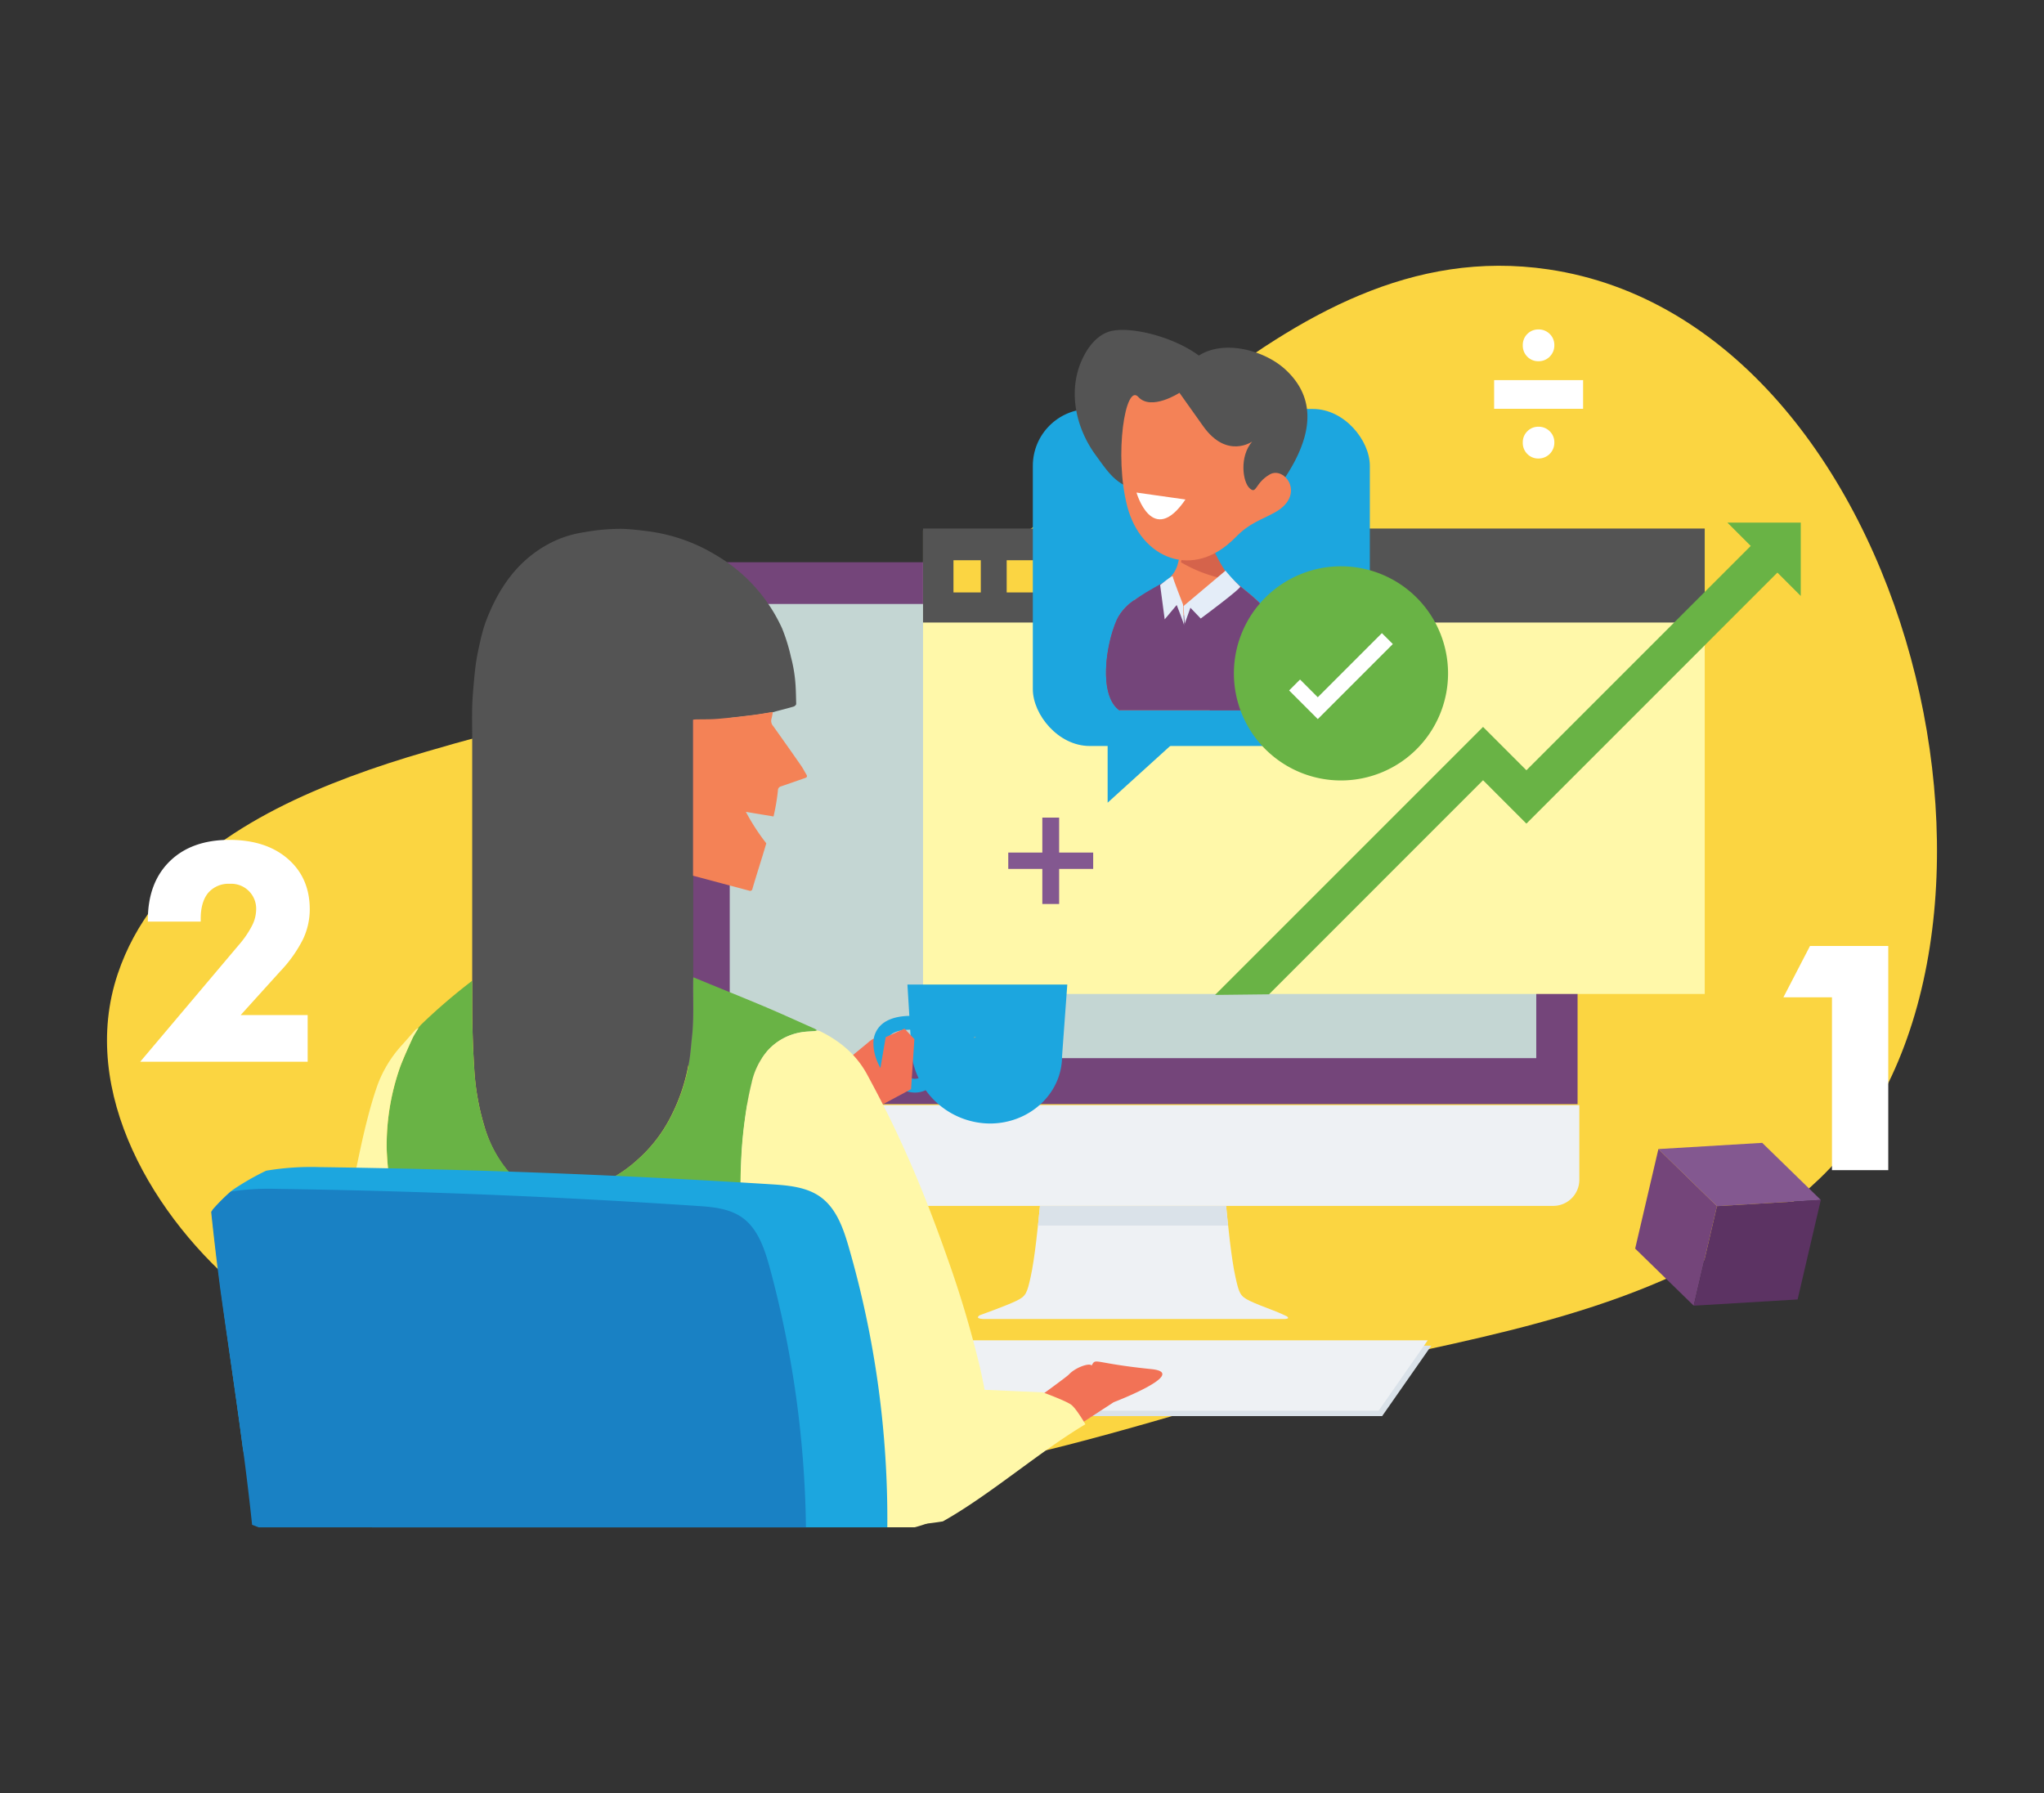<?xml version="1.0" encoding="UTF-8"?> <svg xmlns="http://www.w3.org/2000/svg" viewBox="0 0 570 500"><rect x="0" y="0" width="570" height="500" fill="#333333" stroke="none"/><defs><style>.cls-1{isolation:isolate;}.cls-2{fill:#fbd541;}.cls-3{fill:#74457a;}.cls-4{fill:#c4d6d3;}.cls-5{fill:#eef1f4;}.cls-16,.cls-6{fill:#dae2e9;}.cls-6{mix-blend-mode:multiply;}.cls-7{fill:#fff8a9;}.cls-8{fill:#545454;}.cls-9{fill:#fbd542;}.cls-10{fill:#69b345;}.cls-11{fill:#1ca6df;}.cls-12{fill:#f48257;}.cls-13{fill:#d5634b;}.cls-14{fill:#fff;}.cls-15{fill:#e4edf8;}.cls-17{fill:#99a796;}.cls-18{fill:#f27256;}.cls-19{fill:#2a75a5;}.cls-20{fill:#93cef0;}.cls-21{fill:#f48256;}.cls-22{fill:#1981c4;}.cls-23{fill:#835890;}.cls-24{fill:#5c3363;}</style></defs><g class="cls-1"><g id="Layer_1" data-name="Layer 1"><path class="cls-2" d="M97.57,216.61c7.2-2.69,14.41-5,21.31-7,41.72-12.34,83.92-19.27,124.6-35.55,63.38-25.37,112.38-110.1,188.27-98.94,101.84,15,142.58,189.49,75.64,253.59-32.21,30.85-75.83,40.47-118,49.46-61,13-122,41.69-185.61,34.4-47.23-5.41-98.54-21.6-135.76-52.18C43.16,340,21.75,304.56,32.84,271.57,42.46,242.93,69.94,226.93,97.57,216.61Z"></path><path class="cls-3" d="M439.93,307.9V163.58a6.8,6.8,0,0,0-6.8-6.79H198.77a6.8,6.8,0,0,0-6.79,6.79V307.9Z"></path><rect class="cls-4" x="203.5" y="168.43" width="224.91" height="126.65"></rect><path class="cls-5" d="M191.49,308.18V329a7.28,7.28,0,0,0,7.28,7.28H433.14a7.28,7.28,0,0,0,7.28-7.27V308.18Z"></path><path class="cls-5" d="M358.83,367.06s-1.8-.89-3.87-1.67-4.88-1.87-6.44-2.62c-2.75-1.32-3-2.19-4-6.67-1.12-4.91-2.16-15.26-2.59-19.78H290c-.42,4.52-1.47,14.87-2.59,19.78-1,4.48-1.26,5.35-4,6.67-1.55.74-4.17,1.77-6.36,2.59h0c-2.11.8-3.82,1.41-3.82,1.41s-1.67.93,1,1.06H357.7C360.21,367.88,358.83,367.06,358.83,367.06Z"></path><path class="cls-6" d="M342.47,341.77c-.24-2.14-.42-4.07-.55-5.45H290c-.13,1.38-.32,3.31-.55,5.45Z"></path><rect class="cls-7" x="257.4" y="147.89" width="217.99" height="129.29"></rect><rect class="cls-8" x="257.4" y="147.39" width="217.99" height="26.21"></rect><rect class="cls-9" x="265.89" y="156.23" width="7.62" height="8.98"></rect><rect class="cls-9" x="280.73" y="156.23" width="7.62" height="8.98"></rect><rect class="cls-9" x="295.58" y="156.23" width="7.62" height="8.98"></rect><polygon class="cls-10" points="502.17 166.19 502.17 145.73 481.71 145.73 502.17 166.19"></polygon><polygon class="cls-10" points="489.15 151.31 425.66 214.8 413.57 202.71 338.83 277.45 353.88 277.28 386.73 244.42 413.57 217.58 425.66 229.68 496.58 158.75 489.15 151.31"></polygon><rect class="cls-11" x="288.02" y="114.05" width="93.98" height="93.98" rx="15.85"></rect><polygon class="cls-11" points="308.88 223.84 308.88 199.78 335.41 199.78 308.88 223.84"></polygon><path class="cls-8" d="M302.63,98.55c1.69-3,4.28-5.7,7.64-6.32,5.91-1.09,17.18,1.84,24.05,6.92,7.09-4.51,18.29-1.46,24.09,3.86,16.57,15.18-4.1,36.71-15.94,48.7a6.79,6.79,0,0,0-1.67.47c0-.11,0-.16,0-.16-8.61,2.58-3.63-7.6-6.8-10.77-4.41-4.36-10.78-3.54-16.36-4.58-6.26-1.17-8.5-4.83-12.09-9.75C299.58,118.77,297.48,107.62,302.63,98.55Z"></path><path class="cls-12" d="M312.13,198.06h43.48c5.06-31.6-6.92-29.19-14.5-39.49s-4.27-15.11-4.27-15.11-15.63-3.56-11.55.74,5.17,5.78,3.11,13.22-13.33,7.3-16.93,15.43C308.22,180.16,306.44,194,312.13,198.06Z"></path><path class="cls-13" d="M341.74,161.5a39.06,39.06,0,0,1-12.4-4.7c1-6.08-.32-7.94-4-12.33-4.2-5,11.58-.56,11.58-.56s-2.5,4.35,5.41,16.35C342.39,160.35,341.69,161.42,341.74,161.5Z"></path><path class="cls-3" d="M312.13,198.06h43.48c4.53-28.28-4.59-29.33-12-36.61-.16,1-2.52,1.69-3.52,2.16-12.57,5.91-8.77,10.84-10.68,6.54-.72-1.61-3.76-4.1-4-8.29-4.11,2.46-11.73,5.95-14,11C308.22,180.16,306.44,194,312.13,198.06Z"></path><path class="cls-12" d="M349.18,123.14s-7.06,5-13.67-4.31l-6.6-9.29s-7.88,5.12-11.48,1.15-6.8,16.18-3.07,30.55,18.29,20.84,30.24,8.55c3.9-4,6.94-4.69,10.91-6.89,8.75-4.84,2.76-13-1.41-10.6s-3.62,5.63-5.59,3.89S345.55,127.38,349.18,123.14Z"></path><path class="cls-3" d="M355.61,198.06c2.69-16.8.57-24-3.16-28.59a20.83,20.83,0,0,0-7.78,9.75c-3.58,8.36-5.75,14-7.36,18.84Z"></path><path class="cls-3" d="M312.14,198.06h.17c-.35-15.73,2.3-25.85,4.05-30.74a13.12,13.12,0,0,0-4.89,5.53C308.22,180.17,306.45,194,312.14,198.06Z"></path><path class="cls-14" d="M330.58,139.29l-13.65-1.93S321.36,152.79,330.58,139.29Z"></path><path class="cls-10" d="M403.81,187.78A29.86,29.86,0,1,1,374,157.92,29.86,29.86,0,0,1,403.81,187.78Z"></path><polygon class="cls-14" points="367.48 200.53 359.49 192.54 362.54 189.49 367.48 194.44 385.36 176.56 388.41 179.6 367.48 200.53"></polygon><path class="cls-15" d="M330.05,169c0,.48.32,4.94.32,4.94l1.6-4.46,2.87,3s11.63-8.61,11-8.93a47.63,47.63,0,0,1-4.09-4.41Z"></path><path class="cls-15" d="M329.9,168.55s.31,6.38.31,5.9-2.07-5.74-2.07-5.74l-3.35,4-1.27-9.57s3.51-2.87,3.51-2.39S329.9,168.55,329.9,168.55Z"></path><polygon class="cls-16" points="399.14 375.26 267.57 375.26 235.84 394.9 385.43 394.9 399.14 375.26"></polygon><polygon class="cls-5" points="398.14 373.77 266.58 373.77 234.84 393.41 384.44 393.41 398.14 373.77"></polygon><path class="cls-8" d="M193.31,244.2q0,14.06,0,28.11a1.64,1.64,0,0,0,0,.32,3.7,3.7,0,0,0-.07.57c-.1,5.37.24,10.74-.34,16.09-.23,2-.36,4.09-.67,6.11a51.34,51.34,0,0,1-4.89,15.44,40.55,40.55,0,0,1-9.71,12.72,37.5,37.5,0,0,1-14.73,8.21c-4.72,1.24-9.42,1.58-14.09-.32a18.87,18.87,0,0,1-7.49-5.2A34.86,34.86,0,0,1,135,313.83a68.78,68.78,0,0,1-2.76-16c-.26-4-.41-8-.5-12s-.05-8.07-.06-12.1c0-.08,0-.17,0-.25q0-33.49,0-67c0-3.13-.07-6.26,0-9.38.06-2.36.28-4.72.48-7.08.18-1.93.37-3.86.67-5.78.26-1.69.63-3.37,1-5a48.85,48.85,0,0,1,1.49-5.49c3.37-9.06,8.42-16.85,17.09-21.75a29.94,29.94,0,0,1,10.5-3.58,56.62,56.62,0,0,1,10.78-.94c2.27.09,4.54.35,6.8.64a48.5,48.5,0,0,1,19,6.58,45.6,45.6,0,0,1,18.6,20.52,50.22,50.22,0,0,1,2.48,8,40.63,40.63,0,0,1,1.12,6c.26,2.35.28,4.72.34,7.09,0,.24-.41.64-.7.72-1.54.46-3.1.85-4.65,1.26l-1.18.32c-1.86.29-3.72.63-5.59.86-3.26.4-6.51.79-9.78,1.06-2,.17-4.11.11-6.16.16-.21,0-.42.05-.7.08v.94q0,17.78,0,35.56l0,7"></path><path class="cls-10" d="M109.38,334.38a223,223,0,0,0,7.7,30.14c1.41,4.44,2.86,8.87,4.56,13.21,2.35,6,4.74,12,7.5,17.85a91.07,91.07,0,0,0,10.61,18,48.55,48.55,0,0,0,7.81,7.49,10.2,10.2,0,0,1,.82.79,7.66,7.66,0,0,1,1,.45c.81.55,1.64,1.07,2.48,1.58a20.46,20.46,0,0,0,5.09,2h60.3a69.75,69.75,0,0,0,8.71-3.46l4.22-2a10.87,10.87,0,0,0-.62-1.49,125.44,125.44,0,0,1-7.23-14,188.09,188.09,0,0,1-6.68-18.46,236.55,236.55,0,0,1-6.47-26.38c-.52-2.65-1-5.31-1.36-8-.33-2.5-.41-5-.69-7.52a152.11,152.11,0,0,1-.42-20.25,118.57,118.57,0,0,1,1.08-12.33,92.41,92.41,0,0,1,1.84-9.91,20.48,20.48,0,0,1,4.44-9.07,16.14,16.14,0,0,1,9.25-5.13c1.28-.24,2.6-.24,3.91-.36a3.87,3.87,0,0,0,.67-.17,4.82,4.82,0,0,0-.72-.49c-4.78-2.12-9.53-4.3-14.35-6.33-6.46-2.72-13-5.32-19.44-8a3.7,3.7,0,0,0-.07.57c-.1,5.37.25,10.74-.34,16.09-.23,2-.36,4.09-.67,6.11a51.42,51.42,0,0,1-4.89,15.44,40.55,40.55,0,0,1-9.71,12.72,37.5,37.5,0,0,1-14.73,8.21c-4.72,1.24-9.43,1.58-14.09-.32a18.87,18.87,0,0,1-7.49-5.2A34.86,34.86,0,0,1,135,313.83a68.78,68.78,0,0,1-2.76-16c-.26-4-.42-8-.51-12s0-8.07-.05-12.1a1.59,1.59,0,0,1-.13-.13,162,162,0,0,0-14.14,12.15l-.17.18c-.17.21-.34.42-.52.62-.58,1-1.25,2-1.73,3-1.16,2.54-2.3,5.09-3.32,7.68a65.75,65.75,0,0,0-3.82,23.27A104.51,104.51,0,0,0,109.38,334.38Z"></path><path class="cls-11" d="M297.63,274.55l-1.46,20c0,10.36-9,18.76-20.14,18.76a22.22,22.22,0,0,1-21.76-18.76l-1.22-20Z"></path><path class="cls-17" d="M271.72,289.11l-.12.41.56-.41Z"></path><path class="cls-18" d="M250.39,297.63a15.35,15.35,0,0,1,.48-4.56c-1.86.67-3.72,1.35-5.53,2-.17-.69,1.6-2.76,2.89-4.27,1.78-2.07-3.17-2.76-6-.2-.8.72-12.93,10.61-12.93,10.61l15.83,6.22,6.73-3.12A20.11,20.11,0,0,1,250.39,297.63Z"></path><path class="cls-11" d="M255.22,304.68a7.15,7.15,0,0,0,5.57-2.77l-3-2.46a3.29,3.29,0,0,1-4,1.12c-3.29-1.19-6.39-5.85-6.39-9.59a3,3,0,0,1,1-2.41c1.91-1.66,6.09-1.5,7.54-1.3l.54-3.81c-.7-.1-7-.9-10.59,2.2a6.79,6.79,0,0,0-2.32,5.32c0,5.41,4.09,11.46,8.93,13.21a7.76,7.76,0,0,0,2.68.49"></path><polygon class="cls-18" points="252.25 286.85 246.99 289.22 243.54 309.38 254.06 303.73 254.99 289.79 252.25 286.85"></polygon><path class="cls-7" d="M207.78,352.17c.35,2.67.84,5.33,1.36,8a236.55,236.55,0,0,0,6.47,26.38A188.09,188.09,0,0,0,222.29,405a125.44,125.44,0,0,0,7.23,14,10.87,10.87,0,0,1,.62,1.49,16.08,16.08,0,0,0,5.21,4.32,24.19,24.19,0,0,0,2.72,1.1h17a38.72,38.72,0,0,0,9.5-3.89,23.37,23.37,0,0,0,10.21-12.15,26,26,0,0,0,1.19-13,147.88,147.88,0,0,0-2.72-15.67,295.54,295.54,0,0,0-8.75-29.52c-2.26-6.46-4.64-12.89-7.2-19.24-2.34-5.81-4.87-11.56-7.54-17.23-2.5-5.3-5.21-10.51-8-15.67-3-5.49-7.57-9.29-13.13-12a3.37,3.37,0,0,0-.79-.18,3.87,3.87,0,0,1-.67.17c-1.31.12-2.63.12-3.91.36a16.11,16.11,0,0,0-9.25,5.13,20.48,20.48,0,0,0-4.44,9.07,92.41,92.41,0,0,0-1.84,9.91,118.57,118.57,0,0,0-1.08,12.33,152.11,152.11,0,0,0,.42,20.25C207.37,347.15,207.45,349.67,207.78,352.17Z"></path><path class="cls-7" d="M113.56,420.07c.7.29,1.41.55,2.13.79,9,3,22.35,4,31.32,1.06-1.53-2.94-4.92-5.37-7.26-8.31a91.07,91.07,0,0,1-10.61-18c-2.76-5.83-5.15-11.84-7.5-17.85-1.7-4.34-3.15-8.77-4.56-13.21a223.42,223.42,0,0,1-7.7-30.14,104.51,104.51,0,0,1-1.55-13.78,65.75,65.75,0,0,1,3.82-23.27c1-2.59,2.16-5.14,3.32-7.68.48-1.06,1.15-2,1.73-3a3.37,3.37,0,0,0-.81.47c-1.2,1.31-2.35,2.67-3.54,4a34,34,0,0,0-7,11.23c-1.31,3.65-2.34,7.42-3.28,11.18-1.09,4.38-2,8.81-2.92,13.21-1,4.62-2.14,9.22-3,13.87-1,5.2-1.84,10.44-2.65,15.68-.63,4.07-1.21,8.15-1.6,12.25-.33,3.57-.42,7.16-.49,10.74-.06,3-.05,6,.14,9a59.72,59.72,0,0,0,1,7.55,31.24,31.24,0,0,0,7.24,14.63,35.59,35.59,0,0,0,13.81,9.63"></path><path class="cls-19" d="M131.66,273.78a1.59,1.59,0,0,1-.13-.13l.12-.12c0,.08,0,.17,0,.25"></path><path class="cls-20" d="M117.38,285.8l-.15.18.15-.18"></path><path class="cls-18" d="M287.45,391.2l13.31,6.22,9.8-6.39s21.31-8.13,10.54-9.23c-22.7-2.32-12.08-4.39-20.18,3.27a25.71,25.71,0,0,0,3.26-3.49c1.5-2.07-3.78-.8-6.15,1.76-.67.72-10.58,7.86-10.58,7.86"></path><path class="cls-7" d="M251.93,425.42a102.19,102.19,0,0,0,11-1.16c12.95-7.24,27-19.5,39.75-27.08,0,0-2.51-4.35-3.95-5.44s-7.91-3.46-7.91-3.46l-70.7-3.1c-.07.38-.13.76-.2,1.14C219.93,392.91,221.35,426.94,251.93,425.42Z"></path><path class="cls-21" d="M224.88,216c-.55-.89-1-1.83-1.62-2.68q-3.78-5.43-7.63-10.82a2.18,2.18,0,0,1-.48-2.11,14.05,14.05,0,0,0,.35-1.85c-1.86.29-3.72.63-5.59.86-3.26.4-6.51.79-9.78,1.06-2,.17-4.11.11-6.16.16-.21,0-.42.05-.7.08v.94q0,17.78,0,35.56l0,7q7.81,2.09,15.63,4.17a.65.65,0,0,0,.93-.51c1.16-4,2.58-8.3,3.86-12.69A59.63,59.63,0,0,1,208,226.4l7.71,1.28a59.41,59.41,0,0,0,1.23-7.25,1.13,1.13,0,0,1,.89-1.15c2.25-.76,4.49-1.56,6.74-2.34C225.07,216.76,225.16,216.47,224.88,216Z"></path><path class="cls-11" d="M67.73,403.94c.66,3.48,1.56,7,3.91,9.58,2,2.24,4.9,3.51,7.71,4.62a206.56,206.56,0,0,0,24.45,7.78H247.44a272.9,272.9,0,0,0-10.74-78.1c-1.51-5.24-3.44-10.79-7.85-14-3.93-2.85-9.07-3.27-13.91-3.57q-62.79-3.94-125.73-4.78a75.43,75.43,0,0,0-15,1,73.31,73.31,0,0,0-9.38,5.4,57.81,57.81,0,0,0-5.39,5.34l-.09.14c-.11.31-.2.65-.3,1,.73,7,1.58,14,2.49,21C63.52,374.24,65.77,389.08,67.73,403.94Z"></path><path class="cls-22" d="M70.3,425.21l1.83.71H224.75a290.67,290.67,0,0,0-10-72.06c-1.42-5.24-3.21-10.79-7.34-14-3.67-2.85-8.46-3.27-13-3.57Q135.8,332.37,77,331.53a70.26,70.26,0,0,0-12.67.76,56.74,56.74,0,0,0-5,5l-.44.67q1.13,10.75,2.54,21.49C64.49,381.3,68,403.21,70.3,425.21Z"></path><path class="cls-23" d="M290.67,228h4.69v9.75h9.49v4.56h-9.49v9.78h-4.69v-9.78h-9.5v-4.56h9.5Z"></path><g class="cls-1"><polygon class="cls-23" points="507.76 334.62 478.8 336.35 462.47 320.43 491.42 318.7 507.76 334.62"></polygon><polygon class="cls-3" points="455.99 348.19 462.47 320.43 478.8 336.35 472.32 364.11 455.99 348.19"></polygon><polygon class="cls-24" points="472.32 364.11 478.8 336.35 507.76 334.62 501.29 362.37 472.32 364.11"></polygon></g><path class="cls-14" d="M85.8,296.08H39.1l27.44-32.5a27.37,27.37,0,0,0,3.7-5.36,10.22,10.22,0,0,0,1.19-4.49,6.95,6.95,0,0,0-7.35-7.27,7.46,7.46,0,0,0-6,2.5c-1.4,1.68-2.11,4.1-2.11,7.27V257H41.23v-.41q0-10.41,6.08-16.38t16.6-6q10.28,0,16.38,5.31t6.09,14.11A19.47,19.47,0,0,1,84.46,262a37.28,37.28,0,0,1-6.35,8.91l-11,12.16H85.8Z"></path><path class="cls-14" d="M424.65,96.28a4.3,4.3,0,0,1,1.26-3.14A4.25,4.25,0,0,1,429,91.87a4.35,4.35,0,0,1,3.18,1.27,4.27,4.27,0,0,1,1.27,3.14,4.35,4.35,0,0,1-1.28,3.16,4.3,4.3,0,0,1-3.17,1.29,4.2,4.2,0,0,1-3.11-1.29A4.35,4.35,0,0,1,424.65,96.28Z"></path><path class="cls-14" d="M416.66,114v-8h24.81v8Z"></path><path class="cls-14" d="M424.65,123.41a4.26,4.26,0,0,1,1.26-3.13A4.22,4.22,0,0,1,429,119a4.32,4.32,0,0,1,3.18,1.28,4.23,4.23,0,0,1,1.27,3.13,4.39,4.39,0,0,1-4.45,4.45,4.2,4.2,0,0,1-3.11-1.29A4.33,4.33,0,0,1,424.65,123.41Z"></path><path class="cls-14" d="M510.87,326.32V278.11H497.33l7.42-14.32h21.82v62.53Z"></path></g></g></svg> 